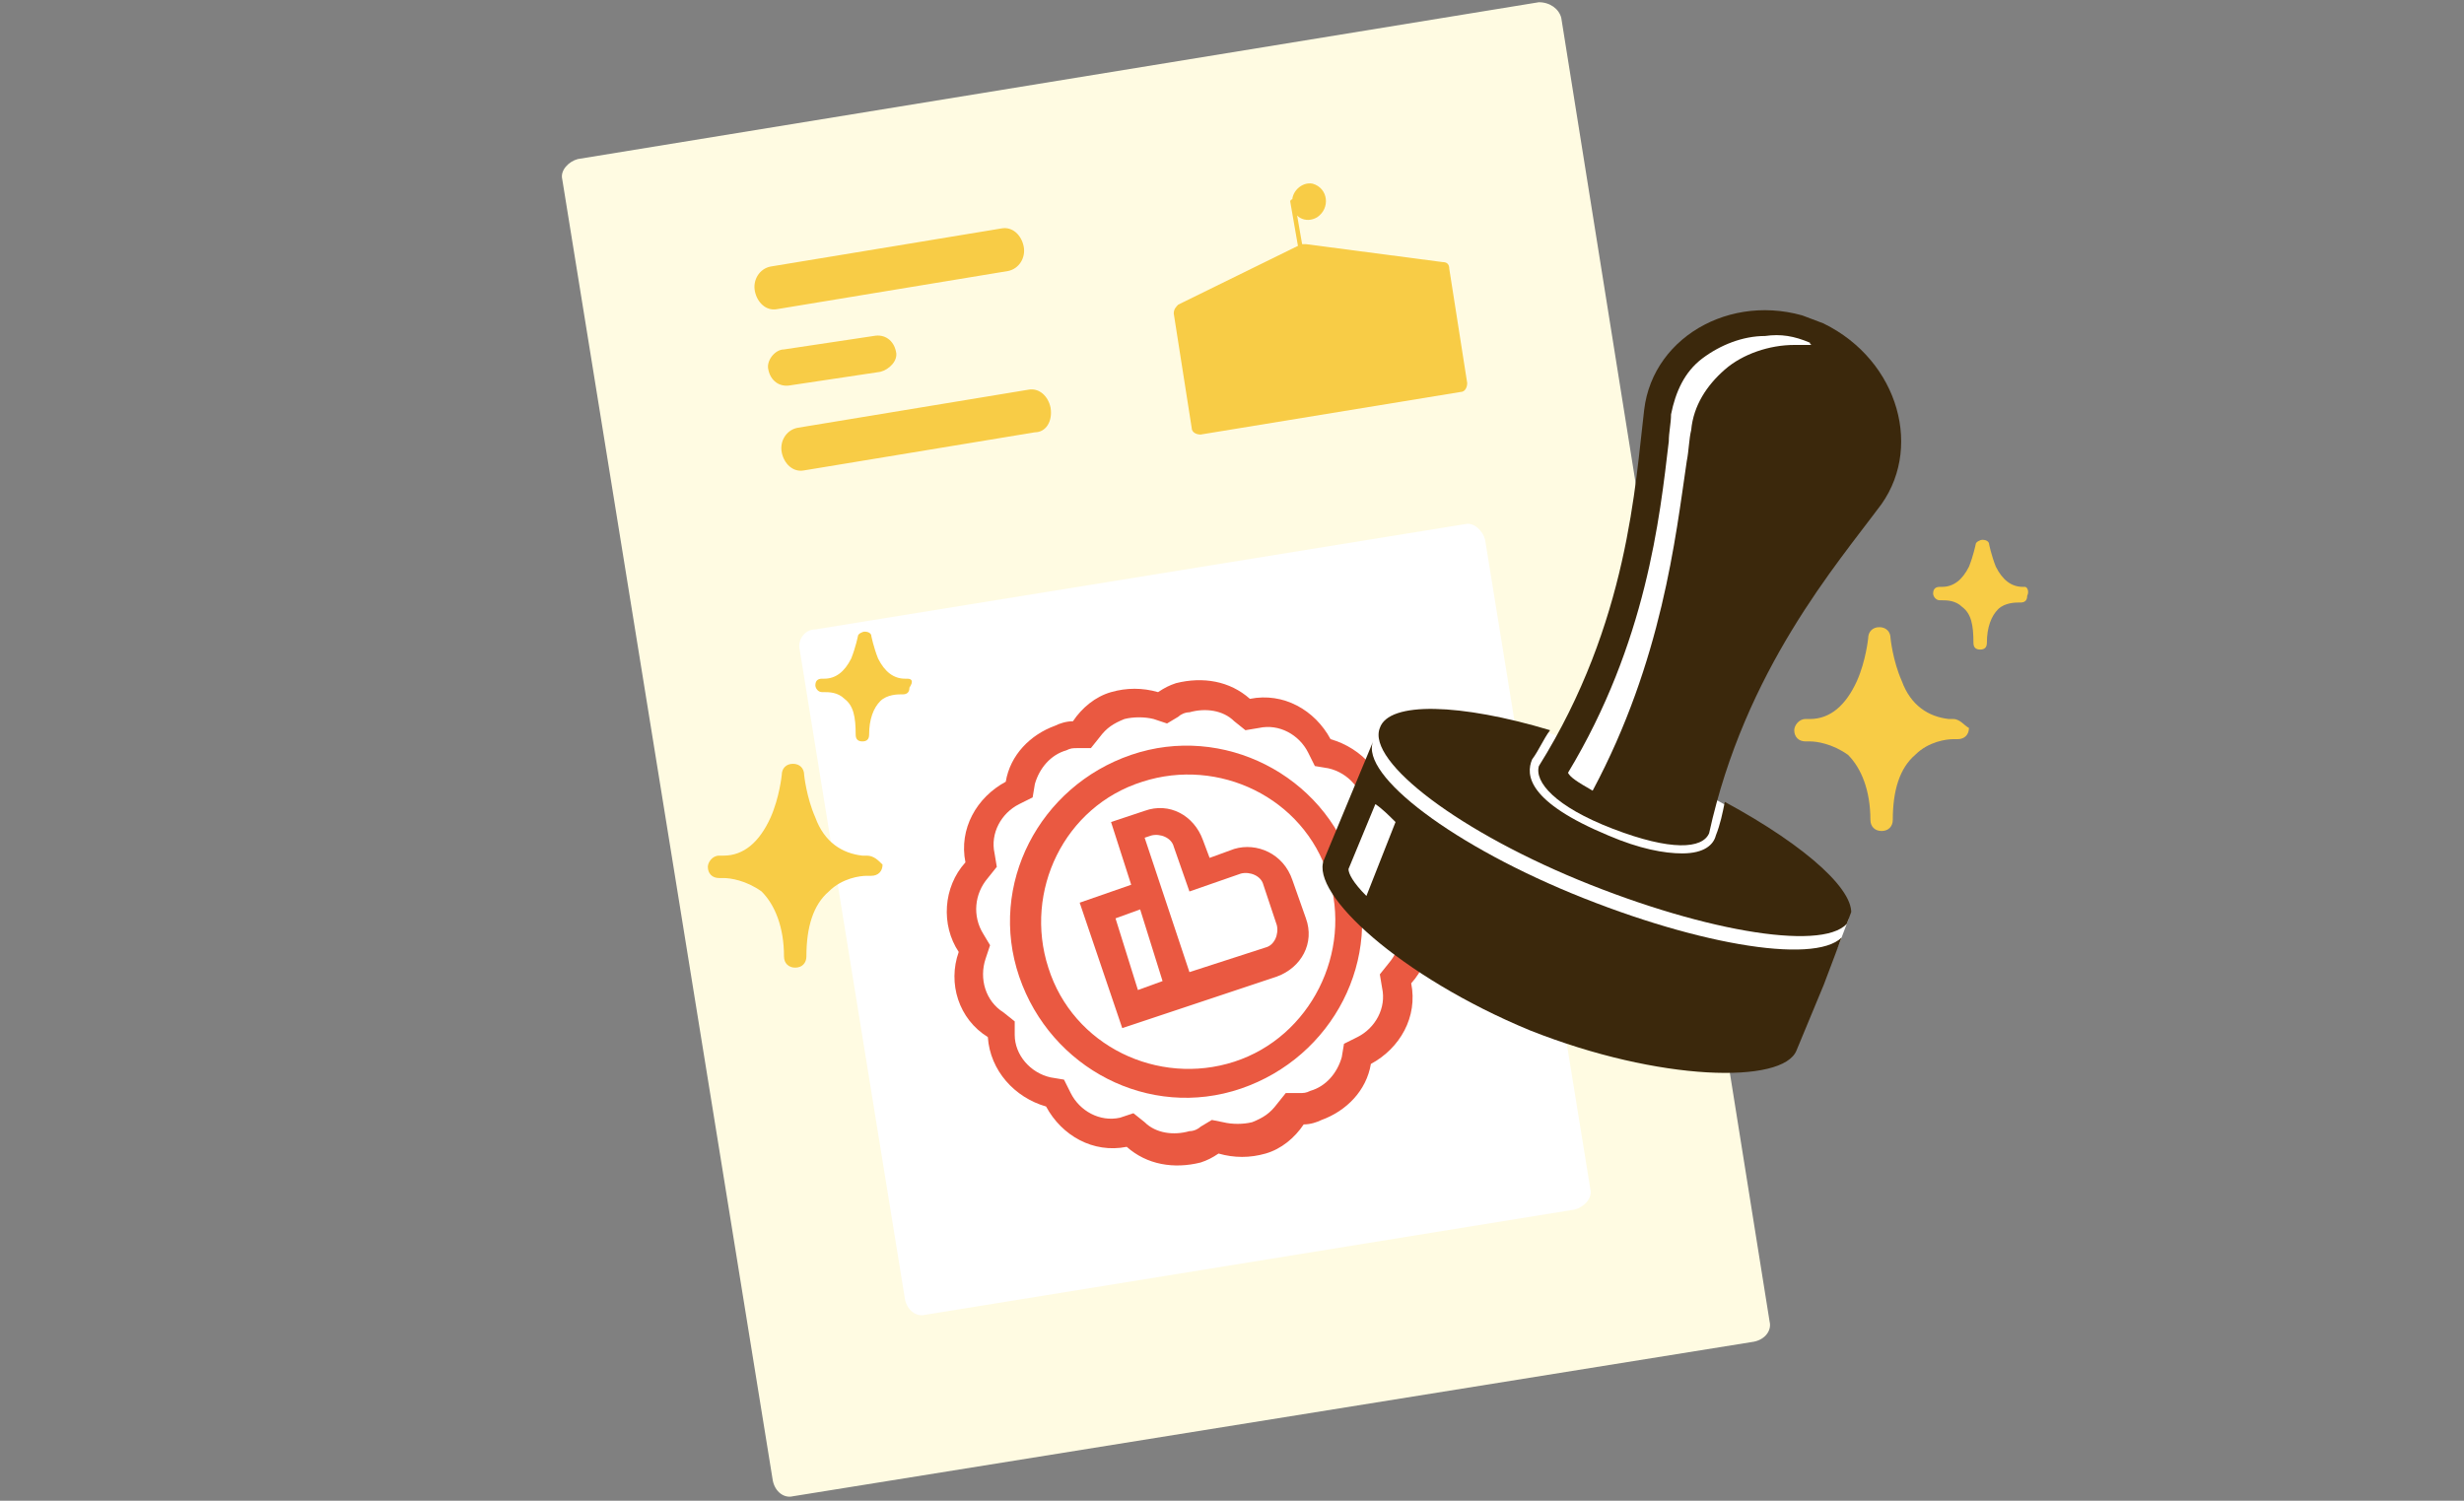 <?xml version="1.0" encoding="utf-8"?>
<!-- Generator: Adobe Illustrator 27.9.0, SVG Export Plug-In . SVG Version: 6.00 Build 0)  -->
<svg version="1.1" id="レイヤー_1" xmlns="http://www.w3.org/2000/svg" xmlns:xlink="http://www.w3.org/1999/xlink" x="0px"
	 y="0px" viewBox="0 0 110 67" style="enable-background:new 0 0 110 67;" xml:space="preserve">
<rect x="0" y="0" width="110" height="67" fill="#808080" stroke="none"/>
<style type="text/css">
	.st0{fill:#FFFBE2;}
	.st1{fill:#FFFFFF;}
	.st2{fill:#F8CC46;}
	.st3{fill:#EA5941;}
	.st4{clip-path:url(#SVGID_00000041257749641696541760000002614063230208187315_);}
	.st5{fill:#3B280C;}
</style>
<path class="st0" d="M68.7,0.1L25.8,7.1c-0.4,0.1-0.8,0.5-0.7,0.9l9.4,58.1c0.1,0.5,0.5,0.8,0.9,0.7l42.9-6.9
	c0.5-0.1,0.8-0.5,0.7-0.9L69.7,0.8C69.6,0.4,69.2,0.1,68.7,0.1z"/>
<path class="st1" d="M35.7,29l4.7,29c0.1,0.5,0.5,0.8,0.9,0.7l29-4.7c0.4-0.1,0.8-0.5,0.7-0.9l-4.7-29c-0.1-0.4-0.5-0.8-0.9-0.7
	l-29,4.7C35.9,28.1,35.6,28.6,35.7,29z"/>
<path class="st2" d="M39.3,16.6l-4,0.6c-0.5,0.1-0.9-0.2-1-0.7c-0.1-0.4,0.3-0.9,0.7-0.9l4-0.6c0.5-0.1,0.9,0.2,1,0.7
	C40.1,16.1,39.7,16.5,39.3,16.6z"/>
<path class="st2" d="M45,12.1l-10.3,1.7c-0.5,0.1-0.9-0.3-1-0.8c-0.1-0.5,0.2-1,0.7-1.1l10.3-1.7c0.5-0.1,0.9,0.3,1,0.8
	C45.8,11.5,45.5,12,45,12.1L45,12.1z"/>
<path class="st2" d="M46.2,19.3L35.9,21c-0.5,0.1-0.9-0.3-1-0.8c-0.1-0.5,0.2-1,0.7-1.1l10.3-1.7c0.5-0.1,0.9,0.3,1,0.8
	C47,18.8,46.7,19.3,46.2,19.3L46.2,19.3z"/>
<path class="st3" d="M50.5,33.7c-4.1,1.4-6.4,5.8-5,9.9c1.4,4.1,5.8,6.4,9.9,5c4.1-1.4,6.4-5.8,5-9.9C59.1,34.6,54.6,32.3,50.5,33.7
	z M55.1,47.4c-3.4,1.1-7.2-0.7-8.3-4.2c-1.1-3.4,0.7-7.2,4.2-8.3c3.4-1.1,7.2,0.7,8.3,4.2C60.4,42.5,58.5,46.3,55.1,47.4z"/>
<path class="st3" d="M63.3,39.9L63.3,39.9c0.5-1.4,0-3-1.3-3.8l0,0l0,0c-0.1-1.5-1.2-2.7-2.6-3.1l0,0l0,0c-0.7-1.3-2.1-2.1-3.6-1.8
	l0,0l0,0c-0.9-0.8-2.1-1-3.3-0.7c-0.3,0.1-0.5,0.2-0.8,0.4l0,0l0,0c-0.7-0.2-1.4-0.2-2.1,0c-0.7,0.2-1.3,0.7-1.7,1.3l0,0l0,0
	c-0.3,0-0.6,0.1-0.8,0.2c-1.1,0.4-2,1.3-2.2,2.5l0,0l0,0c-1.3,0.7-2.1,2.1-1.8,3.6l0,0l0,0c-1,1.1-1.1,2.8-0.3,4l0,0l0,0
	c-0.5,1.4,0,3,1.3,3.8l0,0l0,0c0.1,1.5,1.2,2.7,2.6,3.1l0,0l0,0c0.7,1.3,2.1,2.1,3.6,1.8l0,0l0,0c0.9,0.8,2.1,1,3.3,0.7
	c0.3-0.1,0.5-0.2,0.8-0.4l0,0l0,0c0.7,0.2,1.4,0.2,2.1,0c0.7-0.2,1.3-0.7,1.7-1.3l0,0l0,0c0.3,0,0.6-0.1,0.8-0.2
	c1.1-0.4,2-1.3,2.2-2.5l0,0l0,0c1.3-0.7,2.1-2.1,1.8-3.6l0,0l0,0C64,42.8,64.1,41.1,63.3,39.9L63.3,39.9L63.3,39.9z M62.1,39.4
	L61.9,40l0.3,0.5c0.5,0.8,0.4,1.8-0.2,2.5l-0.4,0.5l0.1,0.6c0.2,0.9-0.3,1.8-1.1,2.2l-0.6,0.3l-0.1,0.6c-0.2,0.7-0.7,1.3-1.4,1.5
	c-0.2,0.1-0.3,0.1-0.5,0.1l-0.6,0l-0.4,0.5c-0.3,0.4-0.6,0.6-1.1,0.8c-0.4,0.1-0.9,0.1-1.3,0L54.1,50l-0.5,0.3
	c-0.1,0.1-0.3,0.2-0.5,0.2c-0.7,0.2-1.5,0.1-2-0.4l-0.5-0.4L50,49.9c-0.9,0.2-1.8-0.3-2.2-1.1l-0.3-0.6l-0.6-0.1
	c-0.9-0.2-1.6-1-1.6-1.9l0-0.6l-0.5-0.4c-0.8-0.5-1.1-1.5-0.8-2.4l0.2-0.6l-0.3-0.5c-0.5-0.8-0.4-1.8,0.2-2.5l0.4-0.5l-0.1-0.6
	c-0.2-0.9,0.3-1.8,1.1-2.2l0.6-0.3l0.1-0.6c0.2-0.7,0.7-1.3,1.4-1.5c0.2-0.1,0.3-0.1,0.5-0.1l0.6,0l0.4-0.5c0.3-0.4,0.6-0.6,1.1-0.8
	c0.4-0.1,0.9-0.1,1.3,0l0.6,0.2l0.5-0.3c0.1-0.1,0.3-0.2,0.5-0.2c0.7-0.2,1.5-0.1,2,0.4l0.5,0.4l0.6-0.1c0.9-0.2,1.8,0.3,2.2,1.1
	l0.3,0.6l0.6,0.1c0.9,0.2,1.6,1,1.6,1.9l0,0.6l0.5,0.4C62,37.6,62.4,38.6,62.1,39.4L62.1,39.4z"/>
<path class="st3" d="M55.1,37.9l-1.1,0.4l-0.3-0.8c-0.4-1.1-1.5-1.7-2.6-1.3l-1.5,0.5l0.9,2.8l-2.3,0.8l1.9,5.6l6.9-2.3
	c1.1-0.4,1.7-1.5,1.3-2.6l-0.6-1.7C57.3,38.1,56.1,37.6,55.1,37.9L55.1,37.9z M51.9,43.8l-1.1,0.4L49.8,41l1.1-0.4L51.9,43.8z
	 M57,41.3c0.1,0.4-0.1,0.9-0.5,1l-3.4,1.1l-2-6l0.3-0.1c0.4-0.1,0.9,0.1,1,0.5l0.7,2l2.3-0.8c0.4-0.1,0.9,0.1,1,0.5L57,41.3L57,41.3
	z"/>
<path class="st2" d="M58.1,10.9c0.1,0,0.1,0,0.2,0l6.1,0.8c0.2,0,0.3,0.1,0.3,0.3l0.8,5.1c0,0.2-0.1,0.4-0.3,0.4l-11.6,1.9
	c-0.2,0-0.4-0.1-0.4-0.3L52.4,14c0-0.2,0.1-0.3,0.2-0.4L58.1,10.9z"/>
<g>
	<path class="st2" d="M58.8,9.7c0.6-0.4,0.5-1.3-0.2-1.5c-0.5-0.1-1,0.4-0.9,0.9C57.7,9.7,58.3,10,58.8,9.7z"/>
	<path class="st2" d="M58.2,11.3l-0.4-2.3c0-0.1-0.1-0.1-0.1-0.1c-0.1,0-0.1,0.1-0.1,0.1l0.4,2.3c0,0.1,0.1,0.1,0.1,0.1
		S58.2,11.4,58.2,11.3z"/>
</g>
<g>
	<defs>
		
			<rect id="SVGID_1_" x="57.4" y="18.6" transform="matrix(0.353 -0.935 0.935 0.353 20.036 89.123)" width="34.2" height="22.9"/>
	</defs>
	<clipPath id="SVGID_00000120529249924914912240000013081994647251248025_">
		<use xlink:href="#SVGID_1_"  style="overflow:visible;"/>
	</clipPath>
	<g style="clip-path:url(#SVGID_00000120529249924914912240000013081994647251248025_);">
		<path class="st1" d="M72.8,34c-6.3-2.5-10.8-2.8-11.4-1.2l-1.8,4.8l21,7.9l1.7-3.8l0.3-0.6C78.8,38.3,80.8,37.1,72.8,34z"/>
		<path class="st5" d="M70.7,40.1c-5.8-2.3-10-5.5-9.4-7l-2.2,5.3c-0.6,1.5,3.4,5.2,9.2,7.6c5.8,2.3,11.3,2.4,11.9,0.9l2.2-5.3
			C81.7,43.1,76.5,42.4,70.7,40.1z"/>
		<path class="st1" d="M62.3,36.7c-0.3-0.3-0.6-0.6-0.9-0.8l-1.2,2.9c0,0.2,0.2,0.6,0.8,1.2L62.3,36.7L62.3,36.7z"/>
		<path class="st5" d="M77,35.8c-0.1,0.5-0.2,1-0.4,1.5l0,0l0,0c-0.1,0.4-0.5,0.8-1.5,0.8c-0.8,0-1.9-0.2-3.3-0.8
			c-3.6-1.5-3.7-2.7-3.4-3.4l0,0l0,0c0.3-0.4,0.5-0.9,0.8-1.3c-4-1.2-7.2-1.3-7.6-0.1c-0.6,1.5,3.6,4.7,9.4,7c5.8,2.3,11,3,11.6,1.5
			C83,39.9,80.7,37.8,77,35.8L77,35.8z"/>
		<path class="st5" d="M81.1,14.3c-3.5-1.4-7.3,0.6-7.7,4c-0.4,3.3-0.7,9.5-4.7,15.9C68.5,34.9,69.4,36,72,37c2.6,1,4,0.9,4.3,0.2
			c1.6-7.3,5.7-12,7.7-14.7C85.9,19.8,84.6,15.8,81.1,14.3z"/>
		<path class="st1" d="M75.3,20.6c0.1-0.5,0.1-1,0.2-1.4c0.1-1.1,0.7-2,1.5-2.7c0.8-0.7,2-1.1,3.1-1.1c0.3,0,0.5,0,0.8,0
			c0,0-0.1,0-0.1-0.1c-0.7-0.3-1.3-0.4-2-0.3c-1,0-2,0.4-2.8,1c-0.8,0.6-1.2,1.5-1.4,2.5c0,0.4-0.1,0.8-0.1,1.2
			c-0.4,3.4-1,9-4.5,14.8c0.1,0.2,0.4,0.4,1.1,0.8C74.2,29.5,74.8,24,75.3,20.6L75.3,20.6z"/>
	</g>
</g>
<path class="st2" d="M87.2,32.1c0,0-0.1,0-0.2,0c-0.9-0.1-1.7-0.6-2.1-1.7c-0.4-0.9-0.5-1.9-0.5-1.9c0-0.3-0.2-0.5-0.5-0.5
	c-0.3,0-0.5,0.2-0.5,0.5c0,0-0.1,1-0.5,1.9c-0.5,1.1-1.2,1.7-2.1,1.7c-0.1,0-0.2,0-0.2,0c-0.3,0-0.5,0.3-0.5,0.5
	c0,0.3,0.2,0.5,0.5,0.5c0.1,0,0.1,0,0.2,0c0.3,0,1,0.1,1.7,0.6c0.6,0.6,1,1.6,1,2.9c0,0.3,0.2,0.5,0.5,0.5c0.3,0,0.5-0.2,0.5-0.5
	c0-1.3,0.3-2.3,1-2.9c0.6-0.6,1.4-0.7,1.7-0.7c0.1,0,0.1,0,0.2,0c0.3,0,0.5-0.2,0.5-0.5C87.7,32.4,87.5,32.1,87.2,32.1L87.2,32.1z"
	/>
<path class="st2" d="M90.4,26.2c0,0,0,0-0.1,0c-0.5,0-0.9-0.3-1.2-0.9c-0.2-0.5-0.3-1-0.3-1c0-0.1-0.1-0.2-0.3-0.2
	c-0.1,0-0.3,0.1-0.3,0.2c0,0-0.1,0.5-0.3,1c-0.3,0.6-0.7,0.9-1.2,0.9c-0.1,0-0.1,0-0.1,0c-0.2,0-0.3,0.1-0.3,0.3
	c0,0.1,0.1,0.3,0.3,0.3c0,0,0.1,0,0.1,0c0.2,0,0.6,0,0.9,0.3c0.4,0.3,0.5,0.8,0.5,1.6c0,0.2,0.1,0.3,0.3,0.3c0.2,0,0.3-0.1,0.3-0.3
	c0-0.7,0.2-1.2,0.5-1.5c0.3-0.3,0.8-0.3,0.9-0.3c0,0,0.1,0,0.1,0c0.2,0,0.3-0.1,0.3-0.3C90.6,26.4,90.5,26.2,90.4,26.2L90.4,26.2z"
	/>
<path class="st2" d="M38.7,38.2c0,0-0.1,0-0.2,0c-0.9-0.1-1.7-0.6-2.1-1.7c-0.4-0.9-0.5-1.9-0.5-1.9c0-0.3-0.2-0.5-0.5-0.5
	c-0.3,0-0.5,0.2-0.5,0.5c0,0-0.1,1-0.5,1.9c-0.5,1.1-1.2,1.7-2.1,1.7c-0.1,0-0.2,0-0.2,0c-0.3,0-0.5,0.3-0.5,0.5
	c0,0.3,0.2,0.5,0.5,0.5c0.1,0,0.1,0,0.2,0c0.3,0,1,0.1,1.7,0.6c0.6,0.6,1,1.6,1,2.9c0,0.3,0.2,0.5,0.5,0.5c0.3,0,0.5-0.2,0.5-0.5
	c0-1.3,0.3-2.3,1-2.9c0.6-0.6,1.4-0.7,1.7-0.7c0.1,0,0.1,0,0.2,0c0.3,0,0.5-0.2,0.5-0.5C39.2,38.4,39,38.2,38.7,38.2L38.7,38.2z"/>
<path class="st2" d="M40.5,30.3c0,0,0,0-0.1,0c-0.5,0-0.9-0.3-1.2-0.9c-0.2-0.5-0.3-1-0.3-1c0-0.1-0.1-0.2-0.3-0.2
	c-0.1,0-0.3,0.1-0.3,0.2c0,0-0.1,0.5-0.3,1c-0.3,0.6-0.7,0.9-1.2,0.9c-0.1,0-0.1,0-0.1,0c-0.2,0-0.3,0.1-0.3,0.3
	c0,0.1,0.1,0.3,0.3,0.3c0,0,0.1,0,0.1,0c0.2,0,0.6,0,0.9,0.3c0.4,0.3,0.5,0.8,0.5,1.6c0,0.2,0.1,0.3,0.3,0.3s0.3-0.1,0.3-0.3
	c0-0.7,0.2-1.2,0.5-1.5c0.3-0.3,0.8-0.3,0.9-0.3c0,0,0.1,0,0.1,0c0.2,0,0.3-0.1,0.3-0.3C40.8,30.4,40.7,30.3,40.5,30.3L40.5,30.3z"
	/>
</svg>
